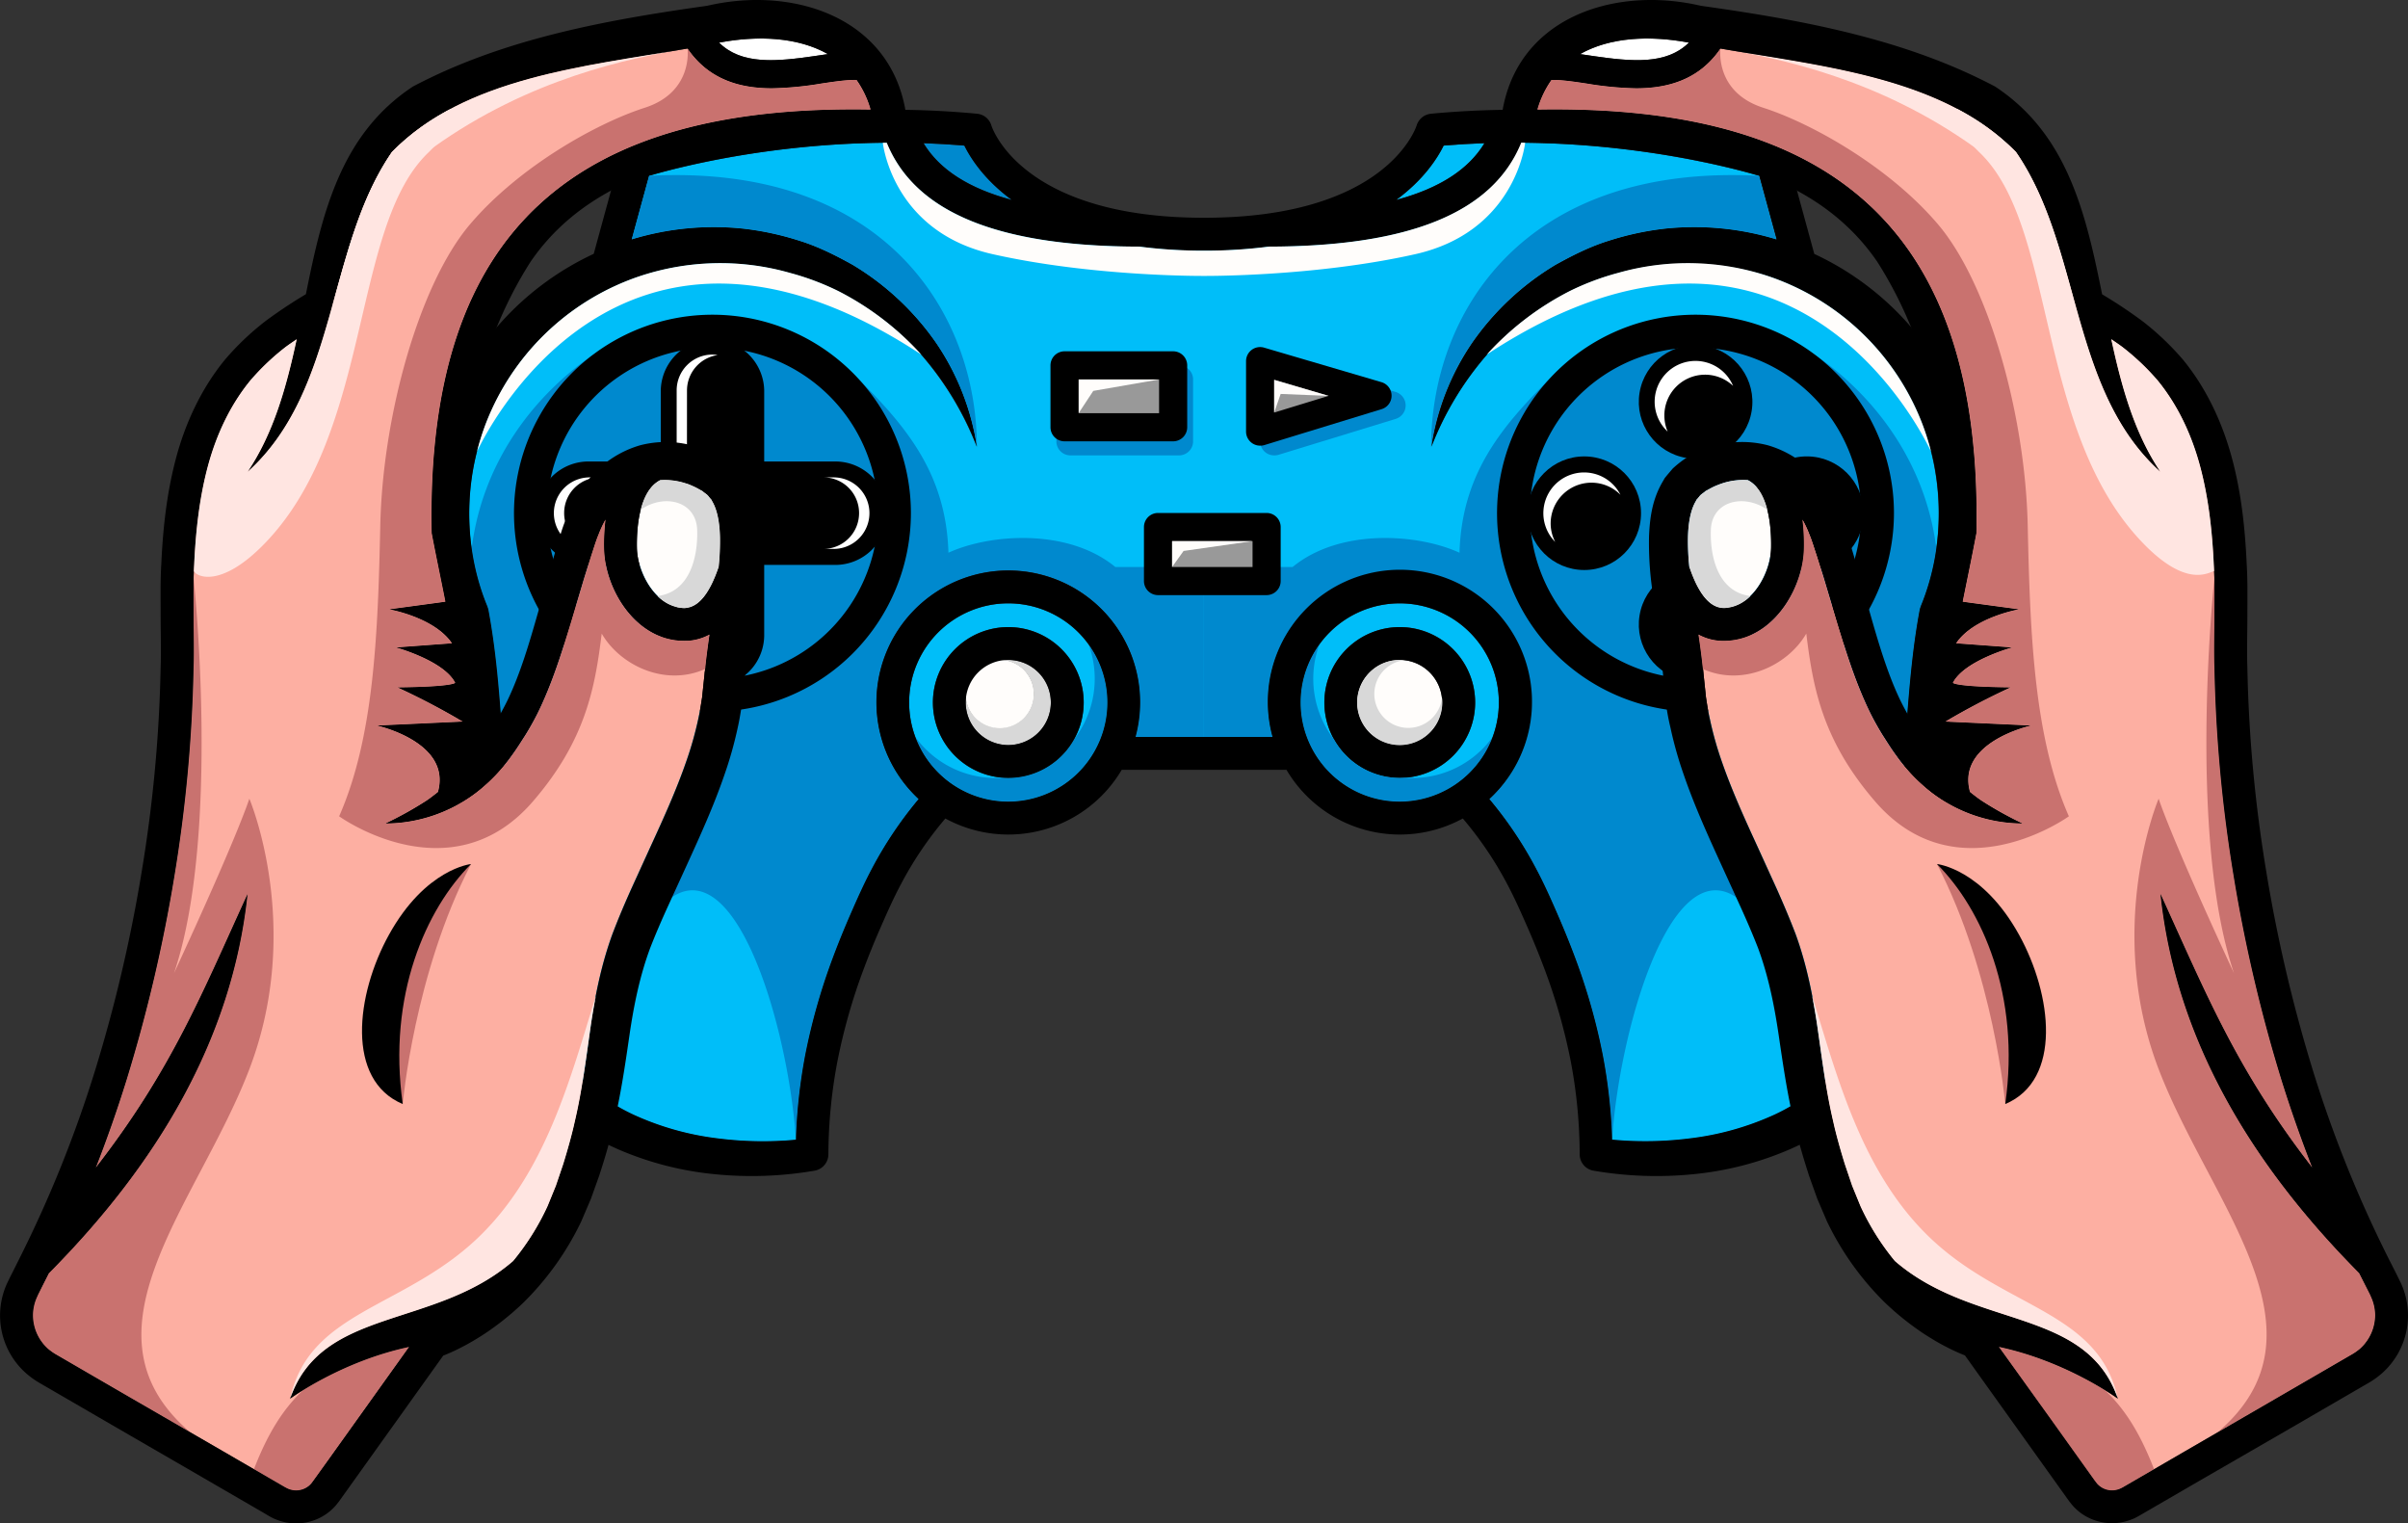 <svg xmlns="http://www.w3.org/2000/svg" viewBox="0 0 1077.37 681.48"><rect x="0" y="0" width="1077.37" height="681.48" fill="#333333" stroke="none"/><defs><style>.cls-1{fill:#00bef9;}.cls-2{fill:#0089ce;}.cls-3{fill:#d8d8d8;}.cls-4{fill:#fffdfb;}.cls-5{fill:#fff;}.cls-6{fill:#999;}.cls-7{fill:#fdafa2;}.cls-8{fill:#c9726f;}.cls-9{fill:#ffe5e1;}</style></defs><g id="Слой_2" data-name="Слой 2"><g id="Layer_1" data-name="Layer 1"><path class="cls-1" d="M791.67,123.72a119.7,119.7,0,0,0-89.39,6.5,129.58,129.58,0,0,0-37.09,28.39,139.88,139.88,0,0,0-24.88,41.23,112.32,112.32,0,0,1,18.23-46.42,121.45,121.45,0,0,1,37.31-34.92c7.56-4.19,15.36-8.15,23.69-10.74a129.75,129.75,0,0,1,25.54-5.5,126.17,126.17,0,0,1,49.66,4.82L787,78.65c-12.14-3.58-53.27-14.43-106.35-14.81-12.68,31.13-49.71,46.35-113,46.44a219.23,219.23,0,0,1-29,1.83,219.28,219.28,0,0,1-29-1.83c-63.26-.09-100.29-15.31-113-46.44-53.06.38-94.2,11.23-106.34,14.81l-7.77,28.43a126.17,126.17,0,0,1,49.66-4.82,130.06,130.06,0,0,1,25.54,5.5c8.32,2.59,16.13,6.55,23.68,10.74a121.45,121.45,0,0,1,37.31,34.92,112.34,112.34,0,0,1,18.24,46.42,139.91,139.91,0,0,0-24.89-41.23,129.53,129.53,0,0,0-37.08-28.39,117.35,117.35,0,0,0-21.62-8.13,114.06,114.06,0,0,0-67.77,1.63A112.13,112.13,0,0,0,220,183.19c-12.69,27.43-13.53,60.23-2,88.13l0,.07a9.28,9.28,0,0,1,.48,1.61c2.77,14.95,4.07,29,5.28,43.46s1.83,28.73,2.21,43.08c.17,7.17.33,14.35.34,21.52s.06,14.09.31,20.84a148.81,148.81,0,0,0,7,39.4,99.55,99.55,0,0,0,18.74,33.95,92.83,92.83,0,0,0,30.89,23.32,126.8,126.8,0,0,0,38.36,10.74,158.72,158.72,0,0,0,34.45.52A240.53,240.53,0,0,1,360.26,472a275.39,275.39,0,0,1,12.11-42.82c2.57-6.93,5.36-13.76,8.29-20.48s5.93-13.46,9.47-20.12A176.34,176.34,0,0,1,411,357.47a59.08,59.08,0,1,1,97.05-27.8h61.26a58.48,58.48,0,0,1-2.11-15.4,59,59,0,1,1,99.15,43.2,176.34,176.34,0,0,1,20.88,31.07c3.55,6.66,6.57,13.46,9.48,20.12s5.71,13.55,8.28,20.48A275.39,275.39,0,0,1,717.11,472a239.37,239.37,0,0,1,4.14,37.87,158.63,158.63,0,0,0,34.44-.52,126.78,126.78,0,0,0,38.37-10.74,92.69,92.69,0,0,0,30.88-23.32,99.38,99.38,0,0,0,18.74-33.95,148.41,148.41,0,0,0,7-39.4c.26-6.75.3-13.53.32-20.84s.16-14.35.34-21.52c.37-14.35,1.07-28.71,2.21-43.08S856,288,858.82,273a7.48,7.48,0,0,1,.46-1.57l0-.11c11.54-27.9,10.7-60.7-2-88.13A112.16,112.16,0,0,0,791.67,123.72Z"/><path class="cls-2" d="M499,253.65c-21.24-17.47-56.17-14.87-74.66-6.38-1-34.48-18-55.64-39.9-77.34a90.71,90.71,0,0,1,7.78,26,78.42,78.42,0,1,0-58.36,108.92c-9.37,8.78-16.41,15.58-17.56,20.28-4.71,19.13-34,72.79-50.84,152.12-.66,3.1-1.16,6.1-1.57,9a98,98,0,0,0,19.4,12.3,126.8,126.8,0,0,0,38.36,10.74,158.72,158.72,0,0,0,34.45.52A240.53,240.53,0,0,1,360.26,472a275.39,275.39,0,0,1,12.11-42.82c2.57-6.93,5.36-13.76,8.29-20.48,2.47-5.66,5.09-11.42,8-17.11.51-1,1-2,1.49-3A176.34,176.34,0,0,1,411,357.47a58.82,58.82,0,0,1-18.93-43.2c0-1.81.11-3.6.27-5.37,0-.49.1-1,.16-1.45.17-1.46.39-2.89.66-4.31.06-.33.11-.67.18-1,.35-1.66.77-3.28,1.26-4.89.15-.49.31-1,.48-1.46.38-1.17.81-2.33,1.27-3.47.21-.51.4-1,.62-1.53q.94-2.16,2-4.23c.29-.53.6-1,.9-1.56q.78-1.37,1.62-2.67c.41-.62.81-1.24,1.23-1.84.58-.83,1.19-1.62,1.81-2.41.75-1,1.52-1.89,2.33-2.8.54-.61,1.08-1.23,1.65-1.81s1.27-1.3,1.92-1.92c.49-.46,1-.91,1.49-1.35q2-1.77,4.14-3.36c.38-.28.74-.57,1.13-.84.83-.58,1.68-1.13,2.54-1.68l1.44-.87c.89-.52,1.78-1.05,2.7-1.53a58.9,58.9,0,0,1,84.14,67.75h30.63v-76Z"/><path class="cls-2" d="M237.77,222.51c7-30,27.72-63.89,27.72-63.89-27,18.53-49.6,48.36-54.45,86.66a106.73,106.73,0,0,0,7,26l0,.07a9.28,9.28,0,0,1,.48,1.61c2.77,14.95,4.07,29,5.28,43.46.85,10.8,1.39,21.59,1.8,32.38,1.34.72,2.77.53,4.35-.84,9.47-8.15,22.48-60,22.48-60S230.81,252.56,237.77,222.51Z"/><path class="cls-1" d="M291.83,410.09a126.86,126.86,0,0,0-16.94,29.38c-2.26,8-4.45,16.24-6.49,24.89a82.66,82.66,0,0,0,.86,25.92,95.93,95.93,0,0,0,14.06,8.29,126.8,126.8,0,0,0,38.36,10.74,158.72,158.72,0,0,0,34.45.52C352.33,454.75,325.12,366.24,291.83,410.09Z"/><path class="cls-2" d="M578.34,253.65c21.25-17.47,56.17-14.87,74.66-6.38,1-34.48,18-55.64,39.9-77.34a91,91,0,0,0-7.78,26,78.42,78.42,0,1,1,58.36,108.92c9.37,8.78,16.41,15.58,17.57,20.28,4.7,19.13,34,72.79,50.84,152.12.66,3.1,1.15,6.1,1.56,9a98.23,98.23,0,0,1-19.39,12.3,126.78,126.78,0,0,1-38.37,10.74,158.72,158.72,0,0,1-34.45.52A238.19,238.19,0,0,0,717.11,472,275.39,275.39,0,0,0,705,429.14c-2.57-6.93-5.36-13.76-8.28-20.48-2.48-5.66-5.1-11.42-8-17.11-.51-1-1-2-1.49-3a176.34,176.34,0,0,0-20.88-31.07,58.82,58.82,0,0,0,18.93-43.2c0-1.81-.11-3.6-.27-5.37,0-.49-.1-1-.16-1.45-.17-1.46-.38-2.89-.66-4.31-.06-.33-.11-.67-.18-1-.34-1.66-.77-3.28-1.26-4.89-.14-.49-.31-1-.47-1.46-.39-1.17-.82-2.33-1.28-3.47-.2-.51-.4-1-.62-1.53-.63-1.44-1.3-2.85-2-4.23-.28-.53-.6-1-.9-1.56q-.78-1.37-1.62-2.67c-.4-.62-.81-1.24-1.23-1.84-.58-.83-1.19-1.62-1.81-2.41-.74-1-1.52-1.89-2.32-2.8-.55-.61-1.09-1.23-1.65-1.81s-1.28-1.3-1.93-1.92c-.49-.46-1-.91-1.49-1.35q-2-1.77-4.14-3.36c-.38-.28-.74-.57-1.12-.84-.83-.58-1.69-1.13-2.55-1.68l-1.44-.87c-.89-.52-1.78-1.05-2.7-1.53a58.9,58.9,0,0,0-84.14,67.75H538.69v-76Z"/><path class="cls-2" d="M839.6,222.51c-7-30-27.71-63.89-27.71-63.89,27,18.53,49.59,48.36,54.45,86.66a106.75,106.75,0,0,1-7,26l0,.07a8.45,8.45,0,0,0-.47,1.61c-2.78,14.95-4.08,29-5.29,43.46-.85,10.8-1.39,21.59-1.8,32.38-1.33.72-2.77.53-4.35-.84-9.46-8.15-22.48-60-22.48-60S846.56,252.56,839.6,222.51Z"/><path class="cls-1" d="M785.54,410.09a126.86,126.86,0,0,1,16.94,29.38c2.26,8,4.45,16.24,6.5,24.89a82.94,82.94,0,0,1-.87,25.92,96.35,96.35,0,0,1-14.05,8.29,126.78,126.78,0,0,1-38.37,10.74,158.72,158.72,0,0,1-34.45.52C725.05,454.75,752.25,366.24,785.54,410.09Z"/><path d="M318.77,318.37a88.79,88.79,0,1,1,88.78-88.79A88.89,88.89,0,0,1,318.77,318.37Zm0-162.88a74.1,74.1,0,1,0,74.1,74.09A74.18,74.18,0,0,0,318.77,155.49Z"/><path class="cls-1" d="M451.12,269.91a44.36,44.36,0,1,0,44.36,44.36A44.4,44.4,0,0,0,451.12,269.91Zm0,78.09a33.73,33.73,0,1,1,33.74-33.73A33.77,33.77,0,0,1,451.12,348Z"/><path class="cls-2" d="M495.47,314.27a44.34,44.34,0,0,1-85.89,15.48,44.32,44.32,0,0,0,35.88,18.3c1.13,0,2.3-.05,3.39-.13.76,0,1.51.08,2.27.08a33.72,33.72,0,0,0,29.37-17.16,44.34,44.34,0,0,0,6.58-42.5A44.09,44.09,0,0,1,495.47,314.27Z"/><path class="cls-3" d="M470.17,314.27a19.05,19.05,0,0,1-38.1,0,16.11,16.11,0,0,1,.13-2.1A15.19,15.19,0,1,0,449,295.35a17.94,17.94,0,0,1,2.1-.13A19.09,19.09,0,0,1,470.17,314.27Z"/><path class="cls-4" d="M462.49,310.41a15.19,15.19,0,0,1-30.29,1.76A19.08,19.08,0,0,1,449,295.35,15.21,15.21,0,0,1,462.49,310.41Z"/><path class="cls-4" d="M462.49,310.41a15.19,15.19,0,0,1-30.29,1.76,11.49,11.49,0,0,1-.13-1.76,15.25,15.25,0,0,1,15.23-15.19,11.88,11.88,0,0,1,1.72.13A15.21,15.21,0,0,1,462.49,310.41Z"/><path d="M451.12,280.54a33.73,33.73,0,1,0,33.74,33.73A33.77,33.77,0,0,0,451.12,280.54Zm0,52.78a19.05,19.05,0,1,1,19.05-19.05A19.08,19.08,0,0,1,451.12,333.32Z"/><path d="M396.87,229.57a23.14,23.14,0,0,1-23.12,23.15H341.91v31.85a23.14,23.14,0,0,1-46.27,0V252.72H263.79a23.14,23.14,0,1,1,0-46.27h31.85V174.61a23.14,23.14,0,0,1,46.27,0v31.84h31.84A23.13,23.13,0,0,1,396.87,229.57Z"/><path class="cls-5" d="M307.37,174.6a16,16,0,0,1,13.72-15.75,16.56,16.56,0,0,0-2.34-.23,16,16,0,0,0-16,16v39h4.6Z"/><path class="cls-5" d="M307.37,284.57v-39h-4.6v39a15.6,15.6,0,0,0,18.29,15.75A16,16,0,0,1,307.37,284.57Z"/><path class="cls-5" d="M252.41,229.56a15.93,15.93,0,0,1,16-16h-4.6a16,16,0,0,0,0,32h4.6A16,16,0,0,1,252.41,229.56Z"/><path class="cls-5" d="M384.36,229.56a15.93,15.93,0,0,0-16-16H373a16,16,0,0,1,0,32h-4.6A16,16,0,0,0,384.36,229.56Z"/><path d="M758.6,318.37a88.79,88.79,0,1,1,88.78-88.79A88.89,88.89,0,0,1,758.6,318.37Zm0-162.88a74.1,74.1,0,1,0,74.1,74.09A74.17,74.17,0,0,0,758.6,155.49Z"/><path class="cls-2" d="M452.69,89.44c-12.34-9.07-18.46-18.68-21.23-24.31q-9.29-.76-18.25-1.07C420.36,75.87,433.47,84.28,452.69,89.44Z"/><path class="cls-1" d="M664.16,64.06q-9,.31-18.25,1.07c-2.76,5.63-8.88,15.24-21.23,24.31C643.9,84.28,657,75.87,664.16,64.06Z"/><path class="cls-1" d="M626.25,269.91a44.36,44.36,0,1,0,44.36,44.36A44.41,44.41,0,0,0,626.25,269.91Zm0,78.09A33.73,33.73,0,1,1,660,314.27,33.77,33.77,0,0,1,626.25,348Z"/><path class="cls-4" d="M626.25,295.22a19,19,0,1,0,19,19A19.08,19.08,0,0,0,626.25,295.22Z"/><path d="M626.25,280.54A33.73,33.73,0,1,0,660,314.27,33.77,33.77,0,0,0,626.25,280.54Zm0,52.78a19.05,19.05,0,1,1,19-19.05A19.08,19.08,0,0,1,626.25,333.32Z"/><path class="cls-2" d="M581.91,314.27a44.33,44.33,0,0,0,85.88,15.48,44.32,44.32,0,0,1-35.87,18.3c-1.14,0-2.31-.05-3.4-.13-.76,0-1.51.08-2.27.08a33.74,33.74,0,0,1-29.37-17.16,44.34,44.34,0,0,1-6.58-42.5A44.08,44.08,0,0,0,581.91,314.27Z"/><path class="cls-3" d="M607.21,314.27a19,19,0,1,0,38.09,0,16.11,16.11,0,0,0-.13-2.1,15.19,15.19,0,1,1-16.82-16.82,17.8,17.8,0,0,0-2.1-.13A19.08,19.08,0,0,0,607.21,314.27Z"/><path d="M811.73,113.56,800.07,70.89a7.37,7.37,0,0,0-4.73-5c-2.8-1-69.6-23.13-155.17-15a7.46,7.46,0,0,0-6.32,5.15c-.54,1.7-14.13,41.38-95.16,41.38s-94.63-39.68-95.14-41.3a7.36,7.36,0,0,0-6.34-5.23c-85.56-8.15-152.38,14-155.18,15a7.39,7.39,0,0,0-4.73,5l-11.66,42.67A128.81,128.81,0,0,0,200,277.35c2.22,12.89,3.71,27,4.82,40.62,1.12,14,1.82,28,2.2,42.09.18,7,.35,14.08.36,21.12s.16,14.34.51,21.79a166.51,166.51,0,0,0,8.33,44.23l1.9,5.4,2.27,5.28c1.41,3.56,3.37,6.91,5.12,10.34A108.59,108.59,0,0,0,276.22,514a143.37,143.37,0,0,0,43.66,11.3,166.23,166.23,0,0,0,44.59-1.59,7.43,7.43,0,0,0,6.16-7.24v0a226.55,226.55,0,0,1,4.05-41.7,260.58,260.58,0,0,1,11.47-40.52q3.69-9.93,8-19.7c2.88-6.59,5.73-13,9-19.1a160.49,160.49,0,0,1,19.82-29.29,58.91,58.91,0,0,0,78.91-21.78h73.7a58.89,58.89,0,0,0,78.9,21.78,160.53,160.53,0,0,1,19.83,29.29c3.25,6.1,6.1,12.51,9,19.1s5.52,13.08,8,19.7a260.55,260.55,0,0,1,11.46,40.52,224.83,224.83,0,0,1,4,41.7v0a7.43,7.43,0,0,0,6.16,7.24,166.3,166.3,0,0,0,44.6,1.59A143.23,143.23,0,0,0,801.15,514a108.72,108.72,0,0,0,50.76-45.78c1.74-3.43,3.7-6.78,5.12-10.34l2.27-5.28,1.9-5.4A166.91,166.91,0,0,0,869.53,403c.34-7.45.51-14.89.5-21.79s.18-14.08.36-21.12C870.78,346,871.47,332,872.6,318c1.1-13.66,2.59-27.73,4.81-40.62a128.81,128.81,0,0,0-65.68-163.79ZM645.91,65.13q9.29-.76,18.25-1.07C657,75.87,643.9,84.28,624.68,89.44,637,80.37,643.15,70.76,645.91,65.13Zm-214.45,0c2.77,5.63,8.89,15.24,21.23,24.31-19.22-5.16-32.33-13.57-39.48-25.38Q422.17,64.38,431.46,65.13Zm19.66,293.5a44.36,44.36,0,1,1,44.36-44.36A44.4,44.4,0,0,1,451.12,358.63Zm175.13,0a44.36,44.36,0,1,1,44.36-44.36A44.41,44.41,0,0,1,626.25,358.63Zm233.07-87.31,0,.11a7.48,7.48,0,0,0-.46,1.57c-2.78,14.95-4.08,29-5.28,43.46s-1.84,28.73-2.21,43.08c-.18,7.17-.34,14.35-.34,21.52s-.06,14.09-.32,20.84a148.41,148.41,0,0,1-7,39.4,99.38,99.38,0,0,1-18.74,33.95,92.69,92.69,0,0,1-30.88,23.32,126.78,126.78,0,0,1-38.37,10.74,158.63,158.63,0,0,1-34.44.52A239.37,239.37,0,0,0,717.11,472,275.39,275.39,0,0,0,705,429.14c-2.57-6.93-5.36-13.76-8.28-20.48s-5.93-13.46-9.48-20.12a176.34,176.34,0,0,0-20.88-31.07,59.1,59.1,0,1,0-97-27.8H508.06A59,59,0,1,0,411,357.47a176.34,176.34,0,0,0-20.88,31.07c-3.54,6.66-6.56,13.46-9.47,20.12s-5.72,13.55-8.29,20.48A275.39,275.39,0,0,0,360.26,472a240.53,240.53,0,0,0-4.13,37.87,158.72,158.72,0,0,1-34.45-.52,126.8,126.8,0,0,1-38.36-10.74,92.83,92.83,0,0,1-30.89-23.32,99.55,99.55,0,0,1-18.74-33.95,148.81,148.81,0,0,1-7-39.4c-.25-6.75-.3-13.53-.31-20.84s-.17-14.35-.34-21.52c-.38-14.35-1.08-28.71-2.21-43.08S221.33,288,218.56,273a9.28,9.28,0,0,0-.48-1.61l0-.07c-11.54-27.9-10.7-60.7,2-88.13a112.13,112.13,0,0,1,65.67-59.47,114.06,114.06,0,0,1,67.77-1.63,117.35,117.35,0,0,1,21.62,8.13,129.53,129.53,0,0,1,37.08,28.39,139.91,139.91,0,0,1,24.89,41.23,112.34,112.34,0,0,0-18.24-46.42,121.45,121.45,0,0,0-37.31-34.92c-7.55-4.19-15.36-8.15-23.68-10.74a130.06,130.06,0,0,0-25.54-5.5,126.17,126.17,0,0,0-49.66,4.82l7.77-28.43c12.14-3.58,53.28-14.43,106.34-14.81,12.68,31.13,49.71,46.35,113,46.44a219.28,219.28,0,0,0,29,1.83,219.23,219.23,0,0,0,29-1.83c63.26-.09,100.29-15.31,113-46.44,53.08.38,94.21,11.23,106.35,14.81l7.77,28.43a126.17,126.17,0,0,0-49.66-4.82,129.75,129.75,0,0,0-25.54,5.5c-8.33,2.59-16.13,6.55-23.69,10.74a121.45,121.45,0,0,0-37.31,34.92,112.32,112.32,0,0,0-18.23,46.42,139.88,139.88,0,0,1,24.88-41.23,129.58,129.58,0,0,1,37.09-28.39,116.81,116.81,0,0,1,21.62-8.13,114,114,0,0,1,67.77,1.63,112.16,112.16,0,0,1,65.67,59.47C870,210.62,870.86,243.42,859.32,271.32Z"/><circle cx="708.81" cy="229.59" r="25.41"/><path class="cls-5" d="M693.78,234.19A18.26,18.26,0,0,1,725,221.33a18.23,18.23,0,1,0-29.17,21.12A18,18,0,0,1,693.78,234.19Z"/><circle cx="758.6" cy="279.38" r="25.41" transform="translate(361.32 983.44) rotate(-80.78)"/><circle cx="808.4" cy="229.58" r="25.41"/><circle cx="758.6" cy="179.79" r="25.41" transform="translate(459.62 899.79) rotate(-80.78)"/><path class="cls-5" d="M744.66,185.9a18.21,18.21,0,0,1,30.74-13.28,18.26,18.26,0,1,0-29.27,20.46A18.28,18.28,0,0,1,744.66,185.9Z"/><path class="cls-2" d="M527.51,203.72H478.93a6.29,6.29,0,0,1-6.29-6.29V169.75a6.29,6.29,0,0,1,6.29-6.29h48.58a6.29,6.29,0,0,1,6.29,6.29v27.68A6.29,6.29,0,0,1,527.51,203.72Zm-42.28-12.58h36V176h-36Z"/><rect class="cls-6" x="476.29" y="163.46" width="48.58" height="27.68"/><polygon class="cls-4" points="476.3 165.73 476.3 175.41 482.59 184.84 489.15 174.87 518.58 169.75 495.31 163.46 482.68 163.46 476.3 165.73"/><path d="M524.87,197.43H476.29a6.29,6.29,0,0,1-6.29-6.29V163.46a6.3,6.3,0,0,1,6.29-6.3h48.58a6.3,6.3,0,0,1,6.3,6.3v27.68A6.3,6.3,0,0,1,524.87,197.43Zm-42.28-12.59h36V169.75h-36Z"/><rect class="cls-6" x="518.12" y="235.78" width="48.58" height="24.17"/><path d="M566.69,266.23H518.12a6.3,6.3,0,0,1-6.3-6.29V235.78a6.3,6.3,0,0,1,6.3-6.3h48.57a6.3,6.3,0,0,1,6.3,6.3v24.16A6.3,6.3,0,0,1,566.69,266.23Zm-42.28-12.58h36V242.07h-36Z"/><path class="cls-2" d="M570.08,203.72a6.28,6.28,0,0,1-6.29-6.29V165.87a6.3,6.3,0,0,1,8.07-6l52.53,15.46a6.3,6.3,0,0,1,.07,12.06l-52.53,16.1A6.52,6.52,0,0,1,570.08,203.72Zm6.3-29.43v14.63l24.36-7.47Z"/><polygon class="cls-6" points="563.79 193.08 563.79 161.52 616.32 176.97 563.79 193.08"/><path d="M563.79,199.37a6.3,6.3,0,0,1-6.29-6.3V161.52a6.29,6.29,0,0,1,8.07-6l52.53,15.45a6.3,6.3,0,0,1,.07,12.06l-52.53,16.1A6.2,6.2,0,0,1,563.79,199.37Zm6.29-29.44v14.63l24.37-7.46Z"/><path class="cls-2" d="M332.3,102.26a130.06,130.06,0,0,1,25.54,5.5c8.32,2.59,16.13,6.55,23.68,10.74a121.45,121.45,0,0,1,37.31,34.92,112.34,112.34,0,0,1,18.24,46.42c0-59.34-41-126.74-146.66-121.19l-7.77,28.43A126.17,126.17,0,0,1,332.3,102.26Z"/><path class="cls-4" d="M213.45,201.89c2-3.92,62-133.23,198.73-43.28a129.53,129.53,0,0,0-37.08-28.39,117.35,117.35,0,0,0-21.62-8.13,114.06,114.06,0,0,0-67.77,1.63A112.13,112.13,0,0,0,220,183.19,107.85,107.85,0,0,0,213.45,201.89Z"/><path class="cls-2" d="M745.07,102.26a129.8,129.8,0,0,0-25.53,5.5c-8.33,2.59-16.13,6.55-23.69,10.74a121.45,121.45,0,0,0-37.31,34.92,112.47,112.47,0,0,0-18.24,46.42c0-59.34,41-126.74,146.67-121.19l7.77,28.43A126.24,126.24,0,0,0,745.07,102.26Z"/><path class="cls-4" d="M863.93,201.89c-2-3.92-62-133.23-198.74-43.28a129.44,129.44,0,0,1,37.09-28.39,116.81,116.81,0,0,1,21.62-8.13,114,114,0,0,1,67.76,1.63,112.17,112.17,0,0,1,65.68,59.47A109.54,109.54,0,0,1,863.93,201.89Z"/><polygon class="cls-4" points="570.08 184.56 572.99 176.23 594.45 177.1 570.08 169.93 570.08 184.56"/><polygon class="cls-4" points="524.41 253.65 529.55 246.47 560.4 242.07 524.41 242.07 524.41 253.65"/><path class="cls-4" d="M682.37,63.89c-.33,2.77-5.7,40-49.08,49.8-45.06,10.15-94.61,9.75-94.61,9.75s-49.51.4-94.61-9.75c-43.38-9.78-48.75-47-49.09-49.8.59,0,1.18,0,1.77,0,12.67,31.14,49.71,46.36,113,46.45a224.51,224.51,0,0,0,28.95,1.8,225.16,225.16,0,0,0,29-1.8C630.9,110.2,667.94,95,680.61,63.84,681.24,63.84,681.79,63.89,682.37,63.89Z"/><path class="cls-4" d="M303.05,271.65c3.62.76,11.65,2.31,18.51-18.07a109.42,109.42,0,0,0,.59-13.26c-.13-6.23-1.15-12.11-3.45-16l-.39-.78-.53-.58c-.35-.4-.68-.81-1-1.24-.72-.77-1.68-1.26-2.43-2-1.24-.66-2.49-1.4-3.76-2s-2.57-1.19-3.9-1.53a30.12,30.12,0,0,0-11.31-1.4c-9.74,4.95-10.58,22.35-10.42,30.33C285.17,256,292.65,269.53,303.05,271.65Z"/><path class="cls-5" d="M365.54,24.92c1.67-.25,3.28-.49,4.87-.71-13.39-7.62-31.3-8.43-48.67-5.13C331.77,28.89,346.66,27.73,365.54,24.92Z"/><path class="cls-7" d="M389.5,49a43.59,43.59,0,0,0-6.28-13.21c-4.19-.14-9.89.71-15.83,1.6a149.23,149.23,0,0,1-22,2.11c-13.78,0-28.08-3.56-37.78-17.78C262,29.66,208,34.55,175.36,68c-29.56,42.87-23.88,106.41-64.61,143.1,11.7-17.37,17.43-38.07,22-59.36-1.73,1.2-3.5,2.36-5.17,3.62A107.55,107.55,0,0,0,112,170.19c-9,11-15.21,24.19-19,38.35s-5.46,29.15-6.14,44.17c-.49,7.51-.28,15.1-.3,22.66,0,7.73.27,15.63,0,23.42A644.32,644.32,0,0,1,78,392,686.27,686.27,0,0,1,56.64,483Q50.43,503,42.81,522.44c34-43.75,47.42-77.6,67.94-122.5-6.82,64.79-40.41,120.76-88.92,169.64-.07.12-.13.25-.19.38L19,575.2l-1.33,2.62L17,579.11l-.44,1a20,20,0,0,0-1.87,8.17,20.28,20.28,0,0,0,6.6,15,24,24,0,0,0,3.44,2.5l5,2.9,10,5.81,20,11.6,40.06,23.21,20,11.61,5,2.9,2.5,1.45c.49.29.76.42,1,.52a5.35,5.35,0,0,0,.73.34,9.08,9.08,0,0,0,9-1.28,11.9,11.9,0,0,0,1.15-1.1l.5-.63.79-1.09,6.73-9.41,13.46-18.83,22.36-31.29c-30.57,6.47-53.26,23.18-53.26,23.18,14.16-41.06,64.54-31,99.77-61.57A112.21,112.21,0,0,0,245,539.55l3.71-9.1,3.27-9.64c2-6.48,3.85-13,5.31-19.59,3.08-13.19,4.77-26.69,6.78-40.72s4.83-28.68,9.93-42.65c2.68-7,5.45-13.5,8.34-20l8.75-19.21c5.83-12.69,11.52-25.23,15.91-37.92a157.45,157.45,0,0,0,5.43-19.15c.73-3.21,1.22-6.44,1.72-9.67l1.05-10.06c.57-6.12,1.39-12.11,2.25-18a23.37,23.37,0,0,1-11.28,2.83,30,30,0,0,1-6.06-.64c-18-3.68-29.5-24-29.83-40.65a91.13,91.13,0,0,1,.65-13,48.52,48.52,0,0,0-3.12,6.68c-1.15,2.7-2.21,6.3-3.28,9.49l-3.1,9.92-6,20.11c-4.13,13.49-8.35,27.22-14.92,40.58-1.67,3.29-3.56,6.68-5.49,9.77-1.86,2.89-3.77,6-6,9a77.79,77.79,0,0,1-15.53,16.34,67.53,67.53,0,0,1-41.13,14.12,162.62,162.62,0,0,0,18.24-10.11c1.88-1.24,3.6-2.63,5.35-4,6.26-22.43-27.38-29.74-27.38-29.74L207,322.8a322.21,322.21,0,0,0-29.23-15.3c25.44-.27,25.88-2.06,25.88-2.06-5.07-9.95-26.55-15.81-26.55-15.81l25.12-1.85C194.18,276,174,272.59,174,272.59l25.28-3.42c-2-10.2-4.18-20.39-6.13-30.66C190.33,100,260.4,46.72,389.5,49Z"/><path class="cls-8" d="M183.09,602.5c-21.34,4.52-38.81,14-47.43,19.34C127,630,120,640.7,113.6,657.29l6.26,3.63,5,2.9,2.5,1.45c.49.29.76.42,1,.52a5.35,5.35,0,0,0,.73.34,9.08,9.08,0,0,0,9-1.28,11.9,11.9,0,0,0,1.15-1.1l.5-.63.79-1.09,6.73-9.41,13.46-18.83Z"/><path class="cls-8" d="M86.55,275.37c0,7.73.27,15.63,0,23.42A644.32,644.32,0,0,1,78,392,686.27,686.27,0,0,1,56.64,483Q50.43,503,42.81,522.44c34-43.75,47.42-77.6,67.94-122.5-6.82,64.79-40.41,120.76-88.92,169.64-.07.12-.13.25-.19.38L19,575.2l-1.33,2.62L17,579.11l-.44,1a20,20,0,0,0-1.87,8.17,20.28,20.28,0,0,0,6.6,15,24,24,0,0,0,3.44,2.5l5,2.9,10,5.81,20,11.6,25.57,14.82C32.39,596,88.42,538.8,111.56,478.3c24.37-63.71,0-121,0-121s-4.87,15.83-33.7,78.05c21.11-62.42,8.74-177,8.74-177C86.46,264,86.57,269.7,86.55,275.37Z"/><path d="M316.37,2.59c-45.05,6.34-91,14.67-131.6,36.11C152.38,60,144.14,95.42,136.86,131.62a213.36,213.36,0,0,0-18.22,12.13,122.16,122.16,0,0,0-17.91,17.05C90.13,173.72,83,189.1,78.82,204.71s-5.92,31.57-6.64,47.34c-.5,7.9-.29,15.75-.31,23.61,0,7.7.26,15.24,0,22.88a629.58,629.58,0,0,1-8.41,91,670.47,670.47,0,0,1-20.84,89.09A548.74,548.74,0,0,1,8.54,563.32L6,568.4l-1.29,2.54-1.44,2.95a34.53,34.53,0,0,0,8.23,40.31,39,39,0,0,0,5.9,4.3l5,2.9,10,5.8,20,11.61L92.47,662l20,11.6,5,2.9L120,678c.35.21.92.53,1.58.87a14.8,14.8,0,0,0,1.9.87,23.72,23.72,0,0,0,23.75-3.37,25.08,25.08,0,0,0,3-2.89l1.31-1.63.9-1.25,6.73-9.41,13.46-18.83,25.67-35.91a82,82,0,0,0,8.4-3.84c3.36-1.72,6.58-3.65,9.73-5.68a125.07,125.07,0,0,0,17.56-14,129.31,129.31,0,0,0,26-36.36l4.4-10.29,3.65-10.2c2.25-6.88,4.36-13.83,6-20.88,3.52-14.07,5.6-28.38,7.59-42.08s4.68-26.66,9.26-39c2.35-6.05,5.11-12.45,8-18.77l8.69-19c5.83-12.78,11.75-25.8,16.5-39.61a174.12,174.12,0,0,0,6-21.28c.82-3.62,1.39-7.32,1.95-11s.83-7.68,1.12-10.85c1.15-13.41,3.61-27.15,5.23-41.46a149.08,149.08,0,0,0,1.2-22.25c-.34-7.66-1.28-16.16-6.16-24.42l-.88-1.53-1.16-1.42L329,209.64a47,47,0,0,0-5.73-4.56c-1.84-1-3.63-2-5.52-2.91a59.54,59.54,0,0,0-5.89-2.24,45.61,45.61,0,0,0-25.49-.72,46.25,46.25,0,0,0-21.46,13.49,62.14,62.14,0,0,0-12.17,20.68c-1.48,3.8-2.31,7-3.41,10.44l-3,10.2-5.69,20.25c-3.81,13.36-7.69,26.59-13.32,38.5-1.44,3-2.93,5.74-4.64,8.65-.32.56-.63,1.08-1,1.62-1.42-20.64-2.67-41.63-8.91-61.6-12.9-47-1.45-103.73,24.74-144.53C271.89,67,341.91,64.39,397.2,63.66l8.72-7.95C402.09,9.1,356.78-6.83,316.37,2.59Zm54,21.62c-1.59.22-3.2.46-4.87.71-18.88,2.81-33.77,4-43.8-5.84C339.11,15.78,357,16.59,370.41,24.21Zm-75,190.56a30.12,30.12,0,0,1,11.31,1.4c1.33.34,2.59,1.05,3.9,1.53s2.52,1.36,3.76,2c.75.75,1.71,1.24,2.43,2,.32.43.65.84,1,1.24l.53.58.39.78c2.3,3.88,3.32,9.76,3.45,16a109.42,109.42,0,0,1-.59,13.26c-6.86,20.38-14.89,18.83-18.51,18.07-10.4-2.12-17.88-15.7-18.09-26.55C284.8,237.12,285.64,219.72,295.38,214.77ZM193.1,238.51c2,10.27,4.08,20.46,6.13,30.66L174,272.59s20.23,3.41,28.24,15.19l-25.12,1.85s21.48,5.86,26.55,15.81c0,0-.44,1.79-25.88,2.06A322.21,322.21,0,0,1,207,322.8l-38.43,1.76s33.64,7.31,27.38,29.74c-1.75,1.37-3.47,2.76-5.35,4a162.62,162.62,0,0,1-18.24,10.11,67.53,67.53,0,0,0,41.13-14.12A77.79,77.79,0,0,0,229,338c2.22-3,4.13-6.13,6-9,1.93-3.09,3.82-6.48,5.49-9.77,6.57-13.36,10.79-27.09,14.92-40.58l6-20.11,3.1-9.92c1.07-3.19,2.13-6.79,3.28-9.49a48.52,48.52,0,0,1,3.12-6.68,91.13,91.13,0,0,0-.65,13c.33,16.68,11.82,37,29.83,40.65a30,30,0,0,0,6.06.64,23.37,23.37,0,0,0,11.28-2.83c-.86,5.92-1.68,11.91-2.25,18l-1.05,10.06c-.5,3.23-1,6.46-1.72,9.67A157.45,157.45,0,0,1,307,340.76c-4.39,12.69-10.08,25.23-15.91,37.92l-8.75,19.21c-2.89,6.46-5.66,12.93-8.34,20-5.1,14-8,28.63-9.93,42.65s-3.7,27.53-6.78,40.72c-1.46,6.61-3.32,13.11-5.31,19.59l-3.27,9.64-3.71,9.1a112.21,112.21,0,0,1-15.4,24.56c-35.23,30.53-85.61,20.51-99.77,61.57,0,0,22.69-16.71,53.26-23.18l-22.36,31.29-13.46,18.83L140.54,662l-.79,1.09-.5.63a11.9,11.9,0,0,1-1.15,1.1,9.08,9.08,0,0,1-9,1.28,5.35,5.35,0,0,1-.73-.34c-.2-.1-.47-.23-1-.52l-2.5-1.45-5-2.9-20-11.61L59.78,626.1l-20-11.6-10-5.81-5-2.9a24,24,0,0,1-3.44-2.5,20.28,20.28,0,0,1-6.6-15,20,20,0,0,1,1.87-8.17l.44-1,.65-1.29L19,575.2,21.64,570c.06-.13.12-.26.19-.38,48.51-48.88,82.1-104.85,88.92-169.64-20.52,44.9-34,78.75-67.94,122.5Q50.42,503,56.64,483A686.27,686.27,0,0,0,78,392a644.32,644.32,0,0,0,8.59-93.17c.27-7.79,0-15.69,0-23.42,0-7.56-.19-15.15.3-22.66.68-15,2.3-30,6.14-44.17s10-27.34,19-38.35a107.55,107.55,0,0,1,15.56-14.79c1.67-1.26,3.44-2.42,5.17-3.62-4.57,21.29-10.3,42-22,59.36C151.48,174.45,145.8,110.91,175.36,68,208,34.55,262,29.66,307.63,21.7c9.7,14.22,24,17.78,37.78,17.78a149.23,149.23,0,0,0,22-2.11c5.94-.89,11.64-1.74,15.83-1.6A43.59,43.59,0,0,1,389.5,49C260.4,46.72,190.33,100,193.1,238.51Z"/><path class="cls-9" d="M148.31,138.12c4.49-14.46,13.63-49.33,45.58-72.18,42.93-30.7,87.52-40,113.74-44.24C262,29.66,208,34.55,175.36,68,161.3,88.43,155.21,113.49,148.31,138.12Z"/><path class="cls-5" d="M146.78,143.5h0l0-.1Z"/><path class="cls-8" d="M389.5,49a43.59,43.59,0,0,0-6.28-13.21c-4.19-.14-9.89.71-15.83,1.6a149.23,149.23,0,0,1-22,2.11c-13.78,0-28.08-3.56-37.78-17.78,0,0,2.74,19.46-19.18,26.5s-56.54,26.63-78.23,52.24c-22.46,26.52-39,85-40.06,134.79s-3,94.91-18.4,129.93c0,0,49.85,36,86.67-6.63,23.55-27.28,27.82-50.77,30.8-75.12,8.29,14.33,28.42,23.82,46.27,15.85.54-5.21,1.22-10.35,1.95-15.41a23.37,23.37,0,0,1-11.28,2.83,30,30,0,0,1-6.06-.64c-18-3.68-29.5-24-29.83-40.65a91.13,91.13,0,0,1,.65-13,48.52,48.52,0,0,0-3.12,6.68c-1.15,2.7-2.21,6.3-3.28,9.49l-3.1,9.92-6,20.11c-4.13,13.49-8.35,27.22-14.92,40.58-1.67,3.29-3.56,6.68-5.49,9.77-1.86,2.89-3.77,6-6,9a77.79,77.79,0,0,1-15.53,16.34,67.53,67.53,0,0,1-41.13,14.12,162.62,162.62,0,0,0,18.24-10.11c1.88-1.24,3.6-2.63,5.35-4,6.26-22.43-27.38-29.74-27.38-29.74L207,322.8a322.21,322.21,0,0,0-29.23-15.3c25.44-.27,25.88-2.06,25.88-2.06-5.07-9.95-26.55-15.81-26.55-15.81l25.12-1.85C194.18,276,174,272.59,174,272.59l25.28-3.42c-2-10.2-4.18-20.39-6.13-30.66C190.33,100,260.4,46.72,389.5,49Z"/><path class="cls-9" d="M245,539.55l3.71-9.1,3.27-9.64c2-6.48,3.85-13,5.31-19.59,3.08-13.19,4.77-26.69,6.78-40.72.7-4.92,1.56-9.93,2.53-14.95-11.26,36.19-22.27,79.31-53.13,108.54-33.13,31.38-75.25,32.48-83.64,71.59,14.16-41.06,64.54-31,99.77-61.57A112.21,112.21,0,0,0,245,539.55Z"/><path class="cls-9" d="M191.65,68.25c6.7-6.42,9.61-13,10-19.49A104.56,104.56,0,0,0,175.36,68c-29.56,42.87-23.88,106.41-64.61,143.1,11.7-17.37,17.43-38.07,22-59.36-1.73,1.2-3.5,2.36-5.17,3.62A107.55,107.55,0,0,0,112,170.19c-9,11-15.21,24.19-19,38.35s-5.46,29.15-6.14,44.17c-.06.93-.08,1.86-.12,2.79,1.54,2.85,12.56,7.24,31.46-12.14C166.91,193.42,156.83,101.57,191.65,68.25Z"/><path class="cls-8" d="M180.19,493.9s5.1-58.37,30.56-107.36C190.42,397.16,163.69,461.32,180.19,493.9Z"/><path d="M180.19,493.9c-6.9-48.63,10.54-87.4,30.56-107.36,0,0-20.33,2-36.73,31.64C159.17,445,154.69,483.21,180.19,493.9Z"/><path class="cls-3" d="M294.2,266.64a17.87,17.87,0,0,0,8.85,5c3.62.76,11.65,2.31,18.51-18.07a109.42,109.42,0,0,0,.59-13.26c-.13-6.23-1.15-12.11-3.45-16l-.39-.78-.53-.58c-.35-.4-.68-.81-1-1.24-.72-.77-1.68-1.26-2.43-2-1.24-.66-2.49-1.4-3.76-2s-2.57-1.19-3.9-1.53a30.12,30.12,0,0,0-11.31-1.4c-4.65,2.37-7.26,7.57-8.71,13.23,10.65-7.37,24.88-3.81,25.26,9.13C312.28,249.42,308.57,264.84,294.2,266.64Z"/><path class="cls-4" d="M774.32,271.65c-3.62.76-11.65,2.31-18.51-18.07a109.42,109.42,0,0,1-.59-13.26c.13-6.23,1.15-12.11,3.45-16l.39-.78.54-.58c.34-.4.68-.81,1-1.24.72-.77,1.68-1.26,2.43-2,1.24-.66,2.49-1.4,3.76-2a41.61,41.61,0,0,1,3.91-1.53,30,30,0,0,1,11.3-1.4c9.74,4.95,10.58,22.35,10.42,30.33C792.2,256,784.72,269.53,774.32,271.65Z"/><path class="cls-5" d="M711.83,24.92c-1.67-.25-3.28-.49-4.87-.71,13.39-7.62,31.3-8.43,48.68-5.13C745.6,28.89,730.71,27.73,711.83,24.92Z"/><path class="cls-7" d="M687.87,49a43.83,43.83,0,0,1,6.28-13.21c4.19-.14,9.89.71,15.83,1.6a149.23,149.23,0,0,0,22,2.11c13.78,0,28.08-3.56,37.78-17.78C815.35,29.66,869.41,34.55,902,68c29.56,42.87,23.88,106.41,64.61,143.1-11.69-17.37-17.43-38.07-22-59.36,1.73,1.2,3.49,2.36,5.16,3.62a108.14,108.14,0,0,1,15.57,14.79c9,11,15.2,24.19,19,38.35s5.46,29.15,6.14,44.17c.49,7.51.28,15.1.3,22.66,0,7.73-.27,15.63,0,23.42a644.33,644.33,0,0,0,8.6,93.17A684.67,684.67,0,0,0,1020.73,483q6.23,19.92,13.83,39.4c-33.95-43.75-47.42-77.6-67.94-122.5,6.82,64.79,40.41,120.76,88.93,169.64l.18.38,2.66,5.24,1.33,2.62.65,1.29.44,1a20,20,0,0,1,1.88,8.17,20.32,20.32,0,0,1-6.61,15,23.47,23.47,0,0,1-3.44,2.5l-5,2.9-10,5.81-20,11.6-40.05,23.21-20,11.61-5,2.9-2.5,1.45c-.48.29-.76.42-1,.52a4.84,4.84,0,0,1-.73.34,9,9,0,0,1-9-1.28,10.85,10.85,0,0,1-1.15-1.1l-.5-.63-.8-1.09-6.73-9.41-13.46-18.83L894.28,602.5c30.57,6.47,53.26,23.18,53.26,23.18-14.16-41.06-64.54-31-99.77-61.57a112.17,112.17,0,0,1-15.39-24.56l-3.71-9.1-3.27-9.64c-2-6.48-3.86-13-5.32-19.59C817,488,815.32,474.53,813.3,460.5s-4.83-28.68-9.93-42.65c-2.68-7-5.45-13.5-8.34-20l-8.75-19.21c-5.83-12.69-11.52-25.23-15.91-37.92A155.62,155.62,0,0,1,765,321.61c-.74-3.21-1.23-6.44-1.73-9.67l-1.05-10.06c-.57-6.12-1.39-12.11-2.25-18a23.4,23.4,0,0,0,11.28,2.83,30.21,30.21,0,0,0,6.07-.64c18-3.68,29.5-24,29.82-40.65a89.69,89.69,0,0,0-.65-13,48.52,48.52,0,0,1,3.12,6.68c1.15,2.7,2.21,6.3,3.28,9.49l3.1,9.92,6,20.11c4.13,13.49,8.35,27.22,14.93,40.58,1.66,3.29,3.55,6.68,5.48,9.77,1.87,2.89,3.77,6,6,9a77.79,77.79,0,0,0,15.53,16.34A67.53,67.53,0,0,0,905,368.41a161.58,161.58,0,0,1-18.23-10.11c-1.89-1.24-3.61-2.63-5.36-4-6.26-22.43,27.38-29.74,27.38-29.74L870.4,322.8a322.21,322.21,0,0,1,29.23-15.3c-25.44-.27-25.88-2.06-25.88-2.06,5.07-9.95,26.55-15.81,26.55-15.81l-25.12-1.85c8-11.78,28.24-15.19,28.24-15.19l-25.28-3.42c2.05-10.2,4.18-20.39,6.13-30.66C887,100,817,46.72,687.87,49Z"/><path class="cls-9" d="M929.06,138.12c-4.49-14.46-13.63-49.33-45.58-72.18-42.92-30.7-87.52-40-113.74-44.24C815.35,29.66,869.41,34.55,902,68,916.07,88.43,922.16,113.49,929.06,138.12Z"/><path class="cls-8" d="M894.28,602.5c21.34,4.52,38.81,14,47.43,19.34,8.71,8.2,15.64,18.86,22.06,35.45l-6.26,3.63-5,2.9-2.5,1.45c-.48.29-.76.42-1,.52a4.84,4.84,0,0,1-.73.34,9,9,0,0,1-9-1.28,10.85,10.85,0,0,1-1.15-1.1l-.5-.63-.8-1.09-6.73-9.41-13.46-18.83Z"/><path class="cls-8" d="M990.82,275.37c0,7.73-.27,15.63,0,23.42a644.33,644.33,0,0,0,8.6,93.17A684.67,684.67,0,0,0,1020.73,483q6.23,19.92,13.83,39.4c-33.95-43.75-47.42-77.6-67.94-122.5,6.82,64.79,40.41,120.76,88.93,169.64l.18.38,2.66,5.24,1.33,2.62.65,1.29.44,1a20,20,0,0,1,1.88,8.17,20.32,20.32,0,0,1-6.61,15,23.47,23.47,0,0,1-3.44,2.5l-5,2.9-10,5.81-20,11.6L992,640.92C1045,596,989,538.8,965.81,478.3c-24.37-63.71,0-121,0-121s4.87,15.83,33.7,78.05c-21.11-62.42-8.74-177-8.74-177C990.92,264,990.8,269.7,990.82,275.37Z"/><path d="M671.46,55.71l8.71,7.95c55.3.73,125.31,3.33,159.61,53.25,26.19,40.8,37.64,97.57,24.74,144.53-6.23,20-7.49,41-8.91,61.6-.32-.54-.63-1.06-1-1.62-1.71-2.91-3.19-5.66-4.64-8.65-5.62-11.91-9.51-25.14-13.32-38.5L831,254l-3-10.2c-1.1-3.47-1.93-6.64-3.4-10.44a62,62,0,0,0-12.18-20.68A46.25,46.25,0,0,0,791,199.21a45.61,45.61,0,0,0-25.49.72,59.54,59.54,0,0,0-5.89,2.24c-1.89.89-3.68,1.9-5.52,2.91a47,47,0,0,0-5.73,4.56L746,212.43l-1.16,1.42-.88,1.53c-4.88,8.26-5.82,16.76-6.16,24.42a149.08,149.08,0,0,0,1.2,22.25c1.62,14.31,4.08,28.05,5.23,41.46.3,3.17.69,7.22,1.12,10.85s1.13,7.4,2,11a174.12,174.12,0,0,0,6,21.28c4.76,13.81,10.68,26.83,16.51,39.61l8.68,19c2.88,6.32,5.64,12.72,8,18.77,4.58,12.38,7.25,25.34,9.26,39s4.07,28,7.59,42.08c1.69,7.05,3.8,14,6,20.88l3.65,10.2,4.4,10.29a129.31,129.31,0,0,0,26,36.36,125.65,125.65,0,0,0,17.56,14c3.15,2,6.37,4,9.73,5.68a82,82,0,0,0,8.4,3.84l25.67,35.91,13.46,18.83,6.73,9.41.91,1.25,1.3,1.63a25.17,25.17,0,0,0,3,2.89,23.69,23.69,0,0,0,23.74,3.37,14.2,14.2,0,0,0,1.9-.87c.66-.34,1.23-.66,1.58-.87l2.5-1.45,5-2.9,20-11.6L1025,638.81l20-11.61,10-5.8,5-2.9a38.51,38.51,0,0,0,5.9-4.3,34.53,34.53,0,0,0,8.23-40.31l-1.44-2.95-1.28-2.54-2.58-5.08a548.7,548.7,0,0,1-34.07-84.64,670.51,670.51,0,0,1-20.85-89.09,629.58,629.58,0,0,1-8.41-91c-.26-7.64,0-15.18,0-22.88,0-7.86.19-15.71-.31-23.61-.72-15.77-2.4-31.68-6.64-47.34s-11.31-31-21.9-43.91a123.17,123.17,0,0,0-17.91-17.05,215.09,215.09,0,0,0-18.23-12.13C933.23,95.42,925,60,892.6,38.7,852,17.26,806.05,8.93,761,2.59,720.6-6.83,675.28,9.1,671.46,55.71Zm84.18-36.63c-10,9.81-24.93,8.65-43.81,5.84-1.67-.25-3.28-.49-4.87-.71C720.35,16.59,738.26,15.78,755.64,19.08Zm36.77,226c-.21,10.85-7.69,24.43-18.09,26.55-3.62.76-11.65,2.31-18.51-18.07a109.42,109.42,0,0,1-.59-13.26c.13-6.23,1.15-12.11,3.45-16l.39-.78.54-.58c.34-.4.68-.81,1-1.24.72-.77,1.68-1.26,2.43-2,1.24-.66,2.49-1.4,3.76-2a41.61,41.61,0,0,1,3.91-1.53,30,30,0,0,1,11.3-1.4C791.73,219.72,792.57,237.12,792.41,245.1ZM687.87,49a43.83,43.83,0,0,1,6.28-13.21c4.19-.14,9.89.71,15.83,1.6a149.23,149.23,0,0,0,22,2.11c13.78,0,28.08-3.56,37.78-17.78C815.35,29.66,869.41,34.55,902,68c29.56,42.87,23.88,106.41,64.61,143.1-11.69-17.37-17.43-38.07-22-59.36,1.73,1.2,3.49,2.36,5.16,3.62a108.14,108.14,0,0,1,15.57,14.79c9,11,15.2,24.19,19,38.35s5.46,29.15,6.14,44.17c.49,7.51.28,15.1.3,22.66,0,7.73-.27,15.63,0,23.42a644.33,644.33,0,0,0,8.6,93.17A684.67,684.67,0,0,0,1020.73,483q6.23,19.92,13.83,39.4c-33.95-43.75-47.42-77.6-67.94-122.5,6.82,64.79,40.41,120.76,88.93,169.64l.18.38,2.66,5.24,1.33,2.62.65,1.29.44,1a20,20,0,0,1,1.88,8.17,20.32,20.32,0,0,1-6.61,15,23.47,23.47,0,0,1-3.44,2.5l-5,2.9-10,5.81-20,11.6-40.05,23.21-20,11.61-5,2.9-2.5,1.45c-.48.29-.76.42-1,.52a4.84,4.84,0,0,1-.73.34,9,9,0,0,1-9-1.28,10.85,10.85,0,0,1-1.15-1.1l-.5-.63-.8-1.09-6.73-9.41-13.46-18.83L894.28,602.5c30.57,6.47,53.26,23.18,53.26,23.18-14.16-41.06-64.54-31-99.77-61.57a112.17,112.17,0,0,1-15.39-24.56l-3.71-9.1-3.27-9.64c-2-6.48-3.86-13-5.32-19.59C817,488,815.32,474.53,813.3,460.5s-4.83-28.68-9.93-42.65c-2.68-7-5.45-13.5-8.34-20l-8.75-19.21c-5.83-12.69-11.52-25.23-15.91-37.92A155.62,155.62,0,0,1,765,321.61c-.74-3.21-1.23-6.44-1.73-9.67l-1.05-10.06c-.57-6.12-1.39-12.11-2.25-18a23.4,23.4,0,0,0,11.28,2.83,30.21,30.21,0,0,0,6.07-.64c18-3.68,29.5-24,29.82-40.65a89.69,89.69,0,0,0-.65-13,48.52,48.52,0,0,1,3.12,6.68c1.15,2.7,2.21,6.3,3.28,9.49l3.1,9.92,6,20.11c4.13,13.49,8.35,27.22,14.93,40.58,1.66,3.29,3.55,6.68,5.48,9.77,1.87,2.89,3.77,6,6,9a77.79,77.79,0,0,0,15.53,16.34A67.53,67.53,0,0,0,905,368.41a161.58,161.58,0,0,1-18.23-10.11c-1.89-1.24-3.61-2.63-5.36-4-6.26-22.43,27.38-29.74,27.38-29.74L870.4,322.8a322.21,322.21,0,0,1,29.23-15.3c-25.44-.27-25.88-2.06-25.88-2.06,5.07-9.95,26.55-15.81,26.55-15.81l-25.12-1.85c8-11.78,28.24-15.19,28.24-15.19l-25.28-3.42c2.05-10.2,4.18-20.39,6.13-30.66C887,100,817,46.72,687.87,49Z"/><path class="cls-5" d="M930.59,143.5h0l0-.1Z"/><path class="cls-8" d="M687.87,49a43.83,43.83,0,0,1,6.28-13.21c4.19-.14,9.89.71,15.83,1.6a149.23,149.23,0,0,0,22,2.11c13.78,0,28.08-3.56,37.78-17.78,0,0-2.74,19.46,19.18,26.5s56.54,26.63,78.23,52.24c22.47,26.52,39,85,40.06,134.79s3,94.91,18.41,129.93c0,0-49.86,36-86.67-6.63-23.55-27.28-27.83-50.77-30.81-75.12-8.29,14.33-28.42,23.82-46.26,15.85-.55-5.21-1.22-10.35-2-15.41a23.4,23.4,0,0,0,11.28,2.83,30.21,30.21,0,0,0,6.07-.64c18-3.68,29.5-24,29.82-40.65a89.69,89.69,0,0,0-.65-13,48.52,48.52,0,0,1,3.12,6.68c1.15,2.7,2.21,6.3,3.28,9.49l3.1,9.92,6,20.11c4.13,13.49,8.35,27.22,14.93,40.58,1.66,3.29,3.55,6.68,5.48,9.77,1.87,2.89,3.77,6,6,9a77.79,77.79,0,0,0,15.53,16.34A67.53,67.53,0,0,0,905,368.41a161.58,161.58,0,0,1-18.23-10.11c-1.89-1.24-3.61-2.63-5.36-4-6.26-22.43,27.38-29.74,27.38-29.74L870.4,322.8a322.21,322.21,0,0,1,29.23-15.3c-25.44-.27-25.88-2.06-25.88-2.06,5.07-9.95,26.55-15.81,26.55-15.81l-25.12-1.85c8-11.78,28.24-15.19,28.24-15.19l-25.28-3.42c2.05-10.2,4.18-20.39,6.13-30.66C887,100,817,46.72,687.87,49Z"/><path class="cls-9" d="M832.38,539.55l-3.71-9.1-3.27-9.64c-2-6.48-3.86-13-5.32-19.59C817,488,815.32,474.53,813.3,460.5c-.69-4.92-1.56-9.93-2.53-14.95C822,481.74,833,524.86,863.9,554.09c33.13,31.38,75.25,32.48,83.64,71.59-14.16-41.06-64.54-31-99.77-61.57A112.17,112.17,0,0,1,832.38,539.55Z"/><path class="cls-9" d="M885.72,68.25c-6.7-6.42-9.6-13-10-19.49A104.56,104.56,0,0,1,902,68c29.56,42.87,23.88,106.41,64.61,143.1-11.69-17.37-17.43-38.07-22-59.36,1.73,1.2,3.49,2.36,5.16,3.62a108.14,108.14,0,0,1,15.57,14.79c9,11,15.2,24.19,19,38.35s5.46,29.15,6.14,44.17c.06.93.08,1.86.12,2.79-2.93.93-12.56,7.24-31.46-12.14C910.46,193.42,920.54,101.57,885.72,68.25Z"/><path class="cls-8" d="M897.18,493.9s-5.1-58.37-30.56-107.36C887,397.16,913.68,461.32,897.18,493.9Z"/><path d="M897.18,493.9c6.9-48.63-10.53-87.4-30.56-107.36,0,0,20.33,2,36.73,31.64C918.2,445,922.68,483.21,897.18,493.9Z"/><path class="cls-3" d="M783.18,266.64a17.94,17.94,0,0,1-8.86,5c-3.62.76-11.65,2.31-18.51-18.07a109.42,109.42,0,0,1-.59-13.26c.13-6.23,1.15-12.11,3.45-16l.39-.78.54-.58c.34-.4.68-.81,1-1.24.72-.77,1.68-1.26,2.43-2,1.24-.66,2.49-1.4,3.76-2a41.61,41.61,0,0,1,3.91-1.53,30,30,0,0,1,11.3-1.4c4.65,2.37,7.26,7.57,8.71,13.23-10.65-7.37-24.88-3.81-25.26,9.13C765.09,249.42,768.81,264.84,783.18,266.64Z"/></g></g></svg>